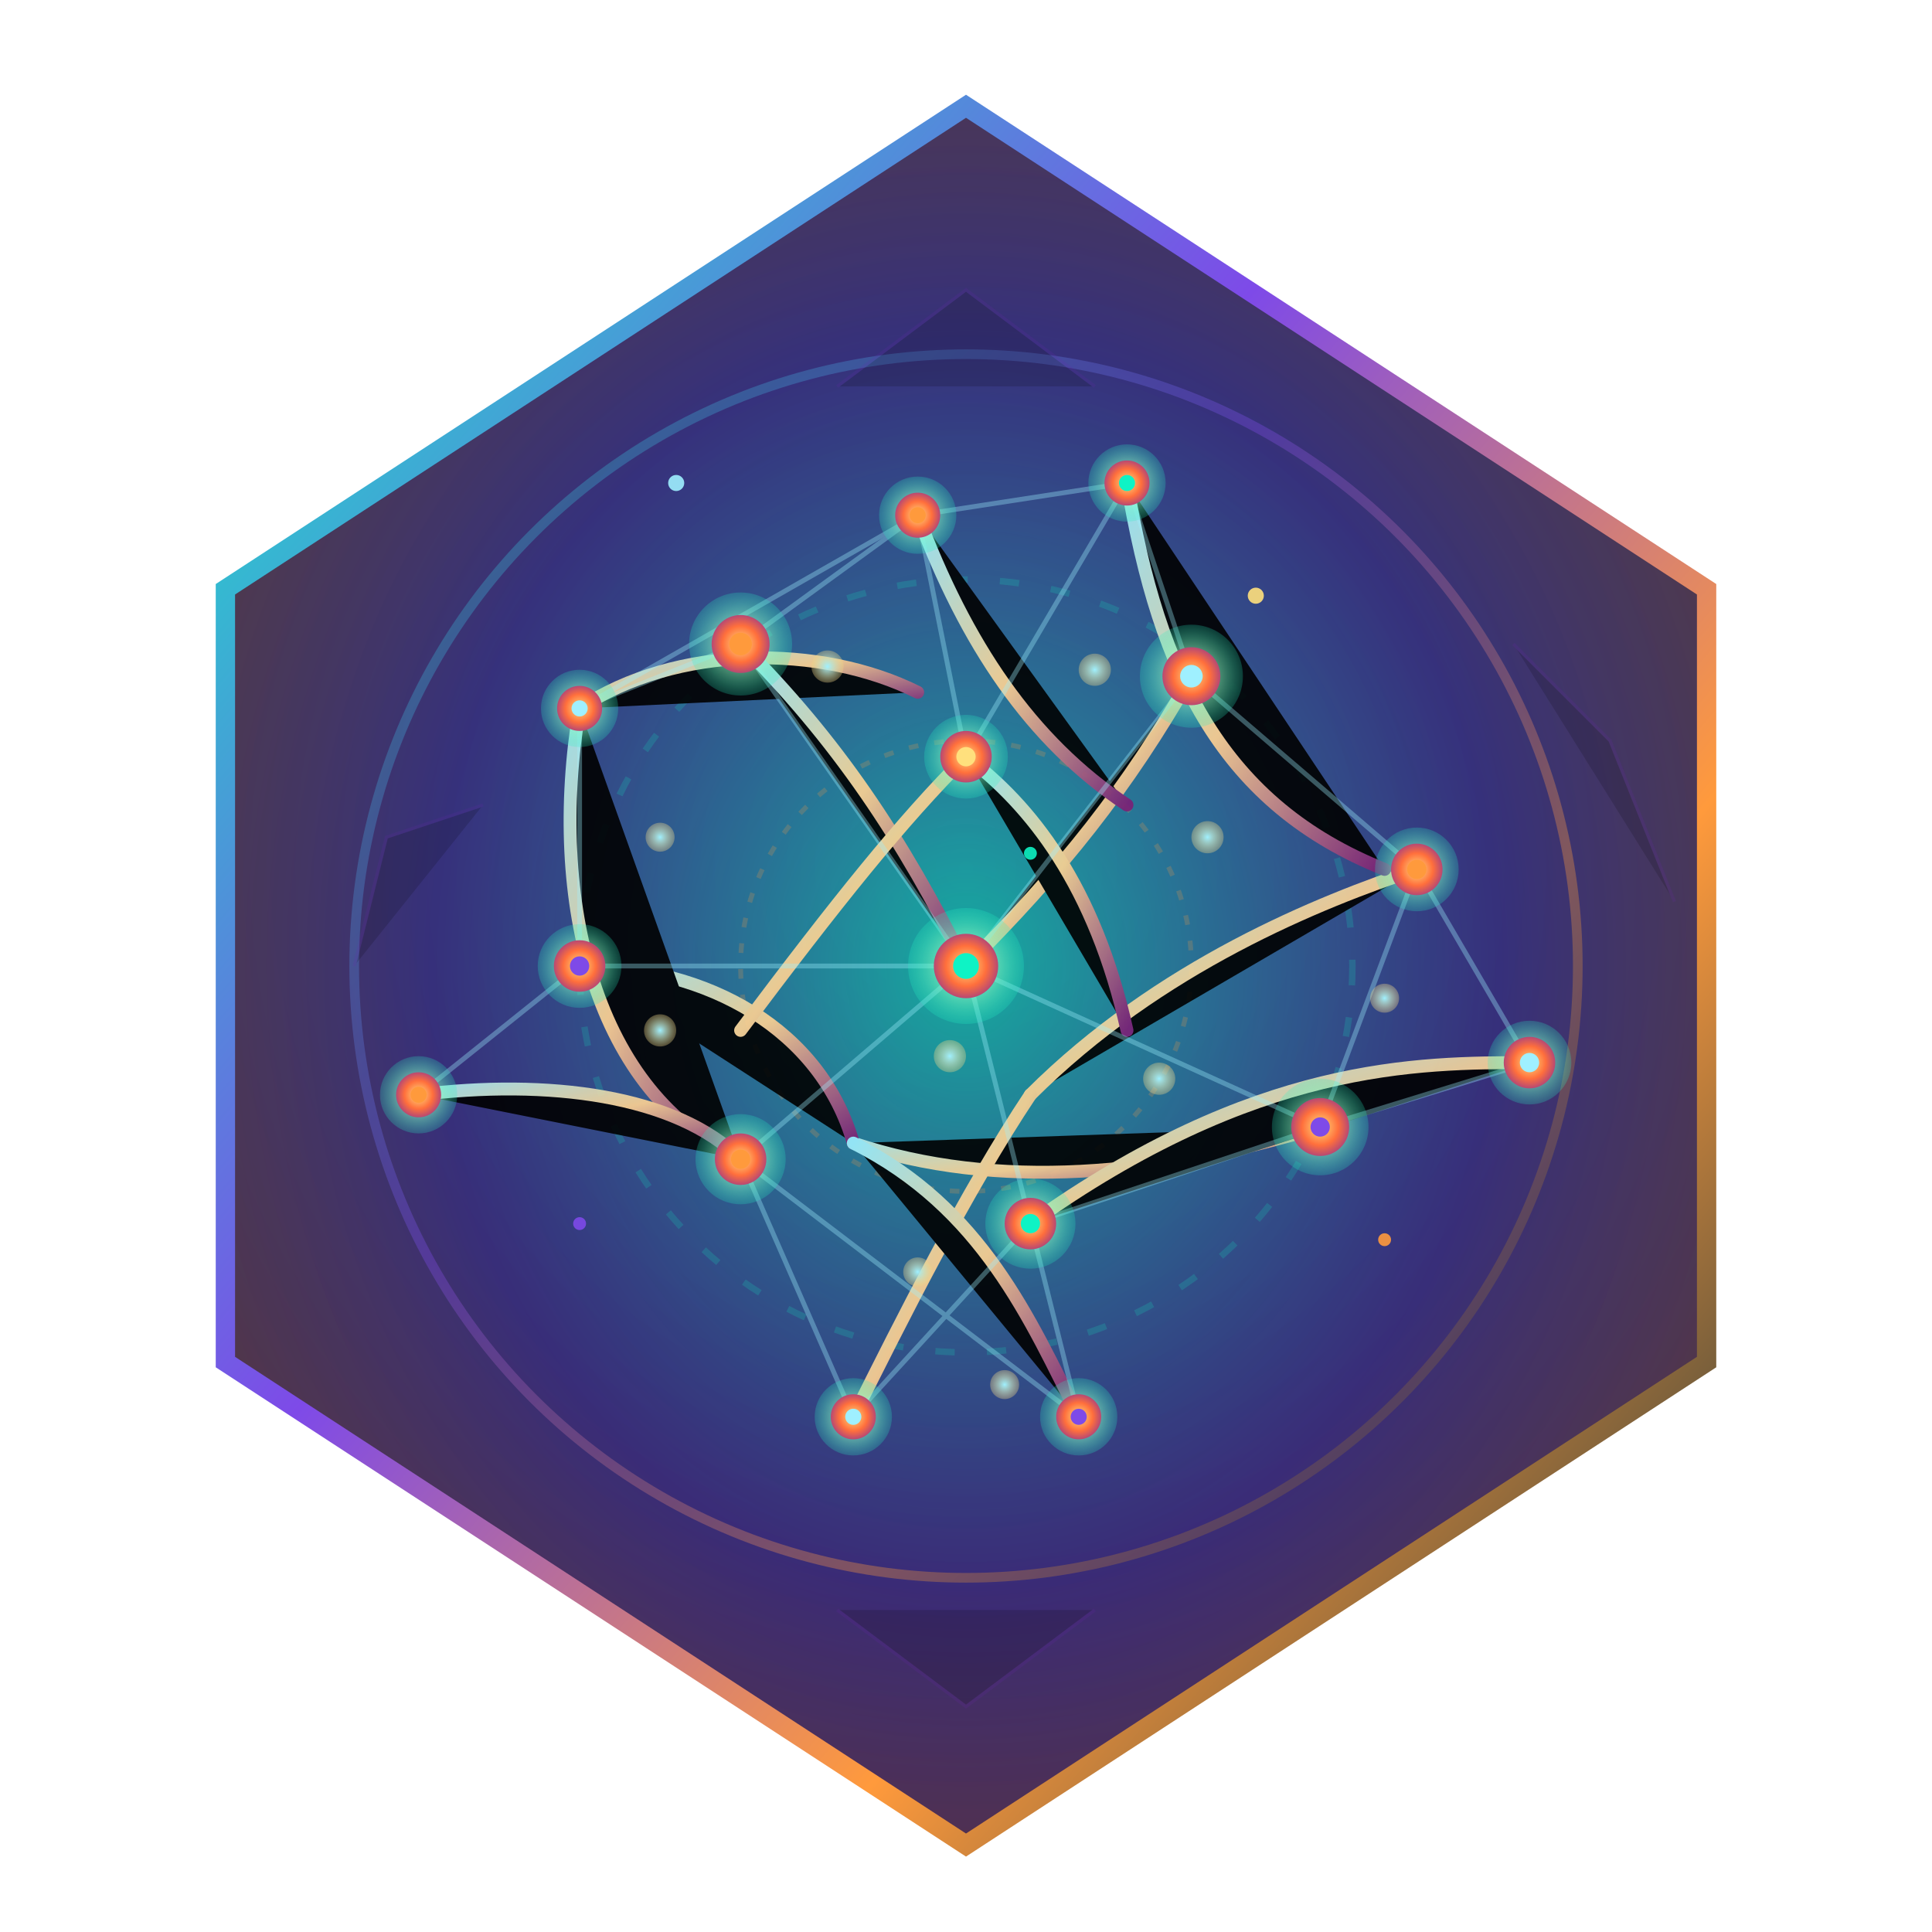 <svg xmlns="http://www.w3.org/2000/svg" xmlns:xlink="http://www.w3.org/1999/xlink" viewBox="0 0 600 600" width="600" height="600">
  <defs>
    <linearGradient id="auroraEdge" x1="0%" y1="0%" x2="100%" y2="100%">
      <stop offset="0%" stop-color="#0EF3C5"/>
      <stop offset="40%" stop-color="#7E4AE8"/>
      <stop offset="70%" stop-color="#FF9A3C"/>
      <stop offset="100%" stop-color="#0B2F3A"/>
    </linearGradient>

    <radialGradient id="nebula" cx="50%" cy="45%" r="80%">
      <stop offset="0%" stop-color="#0C485B"/>
      <stop offset="35%" stop-color="#102240"/>
      <stop offset="70%" stop-color="#240A29"/>
      <stop offset="100%" stop-color="#0B0D1C"/>
    </radialGradient>

    <radialGradient id="innerLumen" cx="50%" cy="50%" r="65%">
      <stop offset="0%" stop-color="#1AF2D0" stop-opacity="0.6"/>
      <stop offset="55%" stop-color="#7E4AE8" stop-opacity="0.35"/>
      <stop offset="100%" stop-color="#FFB25A" stop-opacity="0.25"/>
    </radialGradient>

    <linearGradient id="rodGradient" x1="0%" y1="0%" x2="100%" y2="100%">
      <stop offset="0%" stop-color="#9FF0FF"/>
      <stop offset="50%" stop-color="#FFD392"/>
      <stop offset="100%" stop-color="#7B1F75"/>
    </linearGradient>

    <radialGradient id="nodeHalo" cx="50%" cy="50%" r="55%">
      <stop offset="0%" stop-color="#F9FFBF" stop-opacity="0.95"/>
      <stop offset="100%" stop-color="#0EF3C5" stop-opacity="0.15"/>
    </radialGradient>

    <radialGradient id="nodeCore" cx="50%" cy="50%" r="70%">
      <stop offset="0%" stop-color="#FFE07D"/>
      <stop offset="45%" stop-color="#FF6F3C"/>
      <stop offset="100%" stop-color="#6A1FAF"/>
    </radialGradient>

    <radialGradient id="sparkGradient" cx="50%" cy="50%" r="60%">
      <stop offset="0%" stop-color="#9FF0FF"/>
      <stop offset="100%" stop-color="#FFCE6B" stop-opacity="0.2"/>
    </radialGradient>

    <filter id="softGlow">
      <feGaussianBlur stdDeviation="3" result="blur"/>
      <feMerge>
        <feMergeNode in="blur"/>
        <feMergeNode in="SourceGraphic"/>
      </feMerge>
    </filter>

    <filter id="innerShadow">
      <feOffset dx="0" dy="3"/>
      <feGaussianBlur stdDeviation="6" result="offset-blur"/>
      <feComposite in="SourceGraphic" in2="offset-blur" operator="out" result="inverse"/>
      <feFlood flood-color="#000" flood-opacity="0.45"/>
      <feComposite in2="inverse" operator="in"/>
      <feComposite in2="SourceGraphic" operator="over"/>
    </filter>

    <filter id="lift">
      <feDropShadow dx="0" dy="6" stdDeviation="8" flood-color="#0EF3C5" flood-opacity="0.25"/>
    </filter>

    <clipPath id="hexClip">
      <polygon points="300 30 530 180 530 420 300 570 70 420 70 180"/>
    </clipPath>
  </defs>

  <g clip-path="url(#hexClip)">
    <!-- Deep aurora backdrop -->
    <rect width="600" height="600" fill="url(#nebula)"/>
    <polygon points="300 30 530 180 530 420 300 570 70 420 70 180" fill="url(#innerLumen)"/>

    <!-- Concentric glow rings hinting at energy flow -->
    <g opacity="0.35">
      <circle cx="300" cy="300" r="190" fill="none" stroke="url(#auroraEdge)" stroke-width="3" filter="url(#softGlow)"/>
      <circle cx="300" cy="300" r="120" fill="none" stroke="#0EF3C5" stroke-width="2" stroke-dasharray="6 10" opacity="0.5"/>
      <circle cx="300" cy="300" r="70" fill="none" stroke="#FF9A3C" stroke-width="1.5" stroke-dasharray="3 5" opacity="0.6"/>
    </g>

    <!-- Axon-like rods and tinker toy struts -->
    <g stroke="url(#rodGradient)" stroke-width="4" stroke-linecap="round" stroke-linejoin="round" filter="url(#softGlow)" opacity="0.9">
      <path d="M180 220 C210 200 255 200 285 215" />
      <path d="M230 200 C260 230 280 260 300 300" />
      <path d="M370 210 C350 245 330 270 300 300" />
      <path d="M440 270 C410 280 360 300 320 340" />
      <path d="M410 350 C360 365 310 370 265 355" />
      <path d="M180 300 C220 300 255 320 265 355" />
      <path d="M180 220 C170 280 185 340 230 360" />
      <path d="M475 330 C440 330 390 330 320 380" />
      <path d="M130 340 C170 335 210 340 230 360" />
      <path d="M285 160 C300 200 320 230 350 250" />
      <path d="M350 150 C360 210 380 250 430 270" />
      <path d="M265 440 C280 410 300 370 320 340" />
      <path d="M335 440 C320 410 305 375 265 355" />
      <path d="M300 235 C320 250 340 275 350 320" />
      <path d="M300 235 C280 255 260 280 230 320" />
    </g>

    <!-- Dense neural lattice lines for a sense of efficiency -->
    <g stroke="#9FF0FF" stroke-width="1.5" stroke-linecap="round" opacity="0.35">
      <line x1="300" y1="300" x2="230" y2="200"/>
      <line x1="300" y1="300" x2="370" y2="210"/>
      <line x1="300" y1="300" x2="180" y2="300"/>
      <line x1="300" y1="300" x2="410" y2="350"/>
      <line x1="300" y1="300" x2="320" y2="380"/>
      <line x1="300" y1="300" x2="230" y2="360"/>
      <line x1="230" y1="200" x2="285" y2="160"/>
      <line x1="285" y1="160" x2="350" y2="150"/>
      <line x1="350" y1="150" x2="370" y2="210"/>
      <line x1="370" y1="210" x2="440" y2="270"/>
      <line x1="440" y1="270" x2="410" y2="350"/>
      <line x1="410" y1="350" x2="475" y2="330"/>
      <line x1="410" y1="350" x2="320" y2="380"/>
      <line x1="180" y1="220" x2="180" y2="300"/>
      <line x1="180" y1="300" x2="130" y2="340"/>
      <line x1="230" y1="360" x2="265" y2="440"/>
      <line x1="230" y1="360" x2="335" y2="440"/>
      <line x1="320" y1="380" x2="335" y2="440"/>
      <line x1="320" y1="380" x2="265" y2="440"/>
      <line x1="285" y1="160" x2="300" y2="235"/>
      <line x1="350" y1="150" x2="300" y2="235"/>
      <line x1="230" y1="200" x2="180" y2="220"/>
      <line x1="285" y1="160" x2="180" y2="220"/>
      <line x1="475" y1="330" x2="440" y2="270"/>
    </g>

    <!-- Node glyphs (tinker toy discs + neuron glows) -->
    <g filter="url(#softGlow)">
      <g transform="translate(300 300)">
        <circle r="18" fill="url(#nodeHalo)" />
        <circle r="10" fill="url(#nodeCore)" />
        <circle r="4" fill="#0EF3C5"/>
      </g>
      <g transform="translate(230 200)">
        <circle r="16" fill="url(#nodeHalo)" />
        <circle r="9" fill="url(#nodeCore)" />
        <circle r="3.5" fill="#FF9A3C"/>
      </g>
      <g transform="translate(370 210)">
        <circle r="16" fill="url(#nodeHalo)" />
        <circle r="9" fill="url(#nodeCore)" />
        <circle r="3.5" fill="#9FF0FF"/>
      </g>
      <g transform="translate(440 270)">
        <circle r="13" fill="url(#nodeHalo)" />
        <circle r="8" fill="url(#nodeCore)" />
        <circle r="3" fill="#FF9A3C"/>
      </g>
      <g transform="translate(410 350)">
        <circle r="15" fill="url(#nodeHalo)" />
        <circle r="9" fill="url(#nodeCore)" />
        <circle r="3" fill="#7E4AE8"/>
      </g>
      <g transform="translate(320 380)">
        <circle r="14" fill="url(#nodeHalo)" />
        <circle r="8" fill="url(#nodeCore)" />
        <circle r="3" fill="#0EF3C5"/>
      </g>
      <g transform="translate(230 360)">
        <circle r="14" fill="url(#nodeHalo)" />
        <circle r="8" fill="url(#nodeCore)" />
        <circle r="3" fill="#FF9A3C"/>
      </g>
      <g transform="translate(180 300)">
        <circle r="13" fill="url(#nodeHalo)" />
        <circle r="8" fill="url(#nodeCore)" />
        <circle r="3" fill="#7E4AE8"/>
      </g>
      <g transform="translate(180 220)">
        <circle r="12" fill="url(#nodeHalo)" />
        <circle r="7" fill="url(#nodeCore)" />
        <circle r="2.5" fill="#9FF0FF"/>
      </g>
      <g transform="translate(285 160)">
        <circle r="12" fill="url(#nodeHalo)" />
        <circle r="7" fill="url(#nodeCore)" />
        <circle r="2.5" fill="#FF9A3C"/>
      </g>
      <g transform="translate(350 150)">
        <circle r="12" fill="url(#nodeHalo)" />
        <circle r="7" fill="url(#nodeCore)" />
        <circle r="2.5" fill="#0EF3C5"/>
      </g>
      <g transform="translate(475 330)">
        <circle r="13" fill="url(#nodeHalo)" />
        <circle r="8" fill="url(#nodeCore)" />
        <circle r="3" fill="#9FF0FF"/>
      </g>
      <g transform="translate(130 340)">
        <circle r="12" fill="url(#nodeHalo)" />
        <circle r="7" fill="url(#nodeCore)" />
        <circle r="2.5" fill="#FF9A3C"/>
      </g>
      <g transform="translate(265 440)">
        <circle r="12" fill="url(#nodeHalo)" />
        <circle r="7" fill="url(#nodeCore)" />
        <circle r="2.5" fill="#9FF0FF"/>
      </g>
      <g transform="translate(335 440)">
        <circle r="12" fill="url(#nodeHalo)" />
        <circle r="7" fill="url(#nodeCore)" />
        <circle r="2.5" fill="#7E4AE8"/>
      </g>
      <g transform="translate(300 235)">
        <circle r="13" fill="url(#nodeHalo)" />
        <circle r="8" fill="url(#nodeCore)" />
        <circle r="3" fill="#FFE07D"/>
      </g>
    </g>

    <!-- Mid-rod beads to evoke tinker toy connectors -->
    <g fill="url(#sparkGradient)" filter="url(#lift)">
      <circle cx="257" cy="207" r="5"/>
      <circle cx="340" cy="208" r="5"/>
      <circle cx="375" cy="260" r="5"/>
      <circle cx="360" cy="335" r="5"/>
      <circle cx="295" cy="328" r="5"/>
      <circle cx="205" cy="320" r="5"/>
      <circle cx="205" cy="260" r="4.5"/>
      <circle cx="430" cy="310" r="4.5"/>
      <circle cx="285" cy="395" r="4.5"/>
      <circle cx="312" cy="430" r="4.5"/>
    </g>

    <!-- Faint circuitry overlay -->
    <g stroke="#6A1FAF" stroke-width="1" opacity="0.15">
      <path d="M150 250 L120 260 L110 300" />
      <path d="M470 200 L500 230 L520 280" />
      <path d="M260 120 L300 90 L340 120" />
      <path d="M260 500 L300 530 L340 500" />
    </g>

    <!-- Subtle spark points -->
    <g>
      <circle cx="210" cy="150" r="2.5" fill="#9FF0FF" opacity="0.9"/>
      <circle cx="390" cy="185" r="2.5" fill="#FFE07D" opacity="0.9"/>
      <circle cx="430" cy="385" r="2" fill="#FF9A3C" opacity="0.9"/>
      <circle cx="180" cy="380" r="2" fill="#7E4AE8" opacity="0.9"/>
      <circle cx="320" cy="265" r="2" fill="#0EF3C5" opacity="0.9"/>
    </g>
  </g>

  <!-- Outer hex frame -->
  <polygon points="300 30 530 180 530 420 300 570 70 420 70 180"
           fill="none"
           stroke="url(#auroraEdge)"
           stroke-width="6"
           filter="url(#innerShadow)"/>
</svg>
